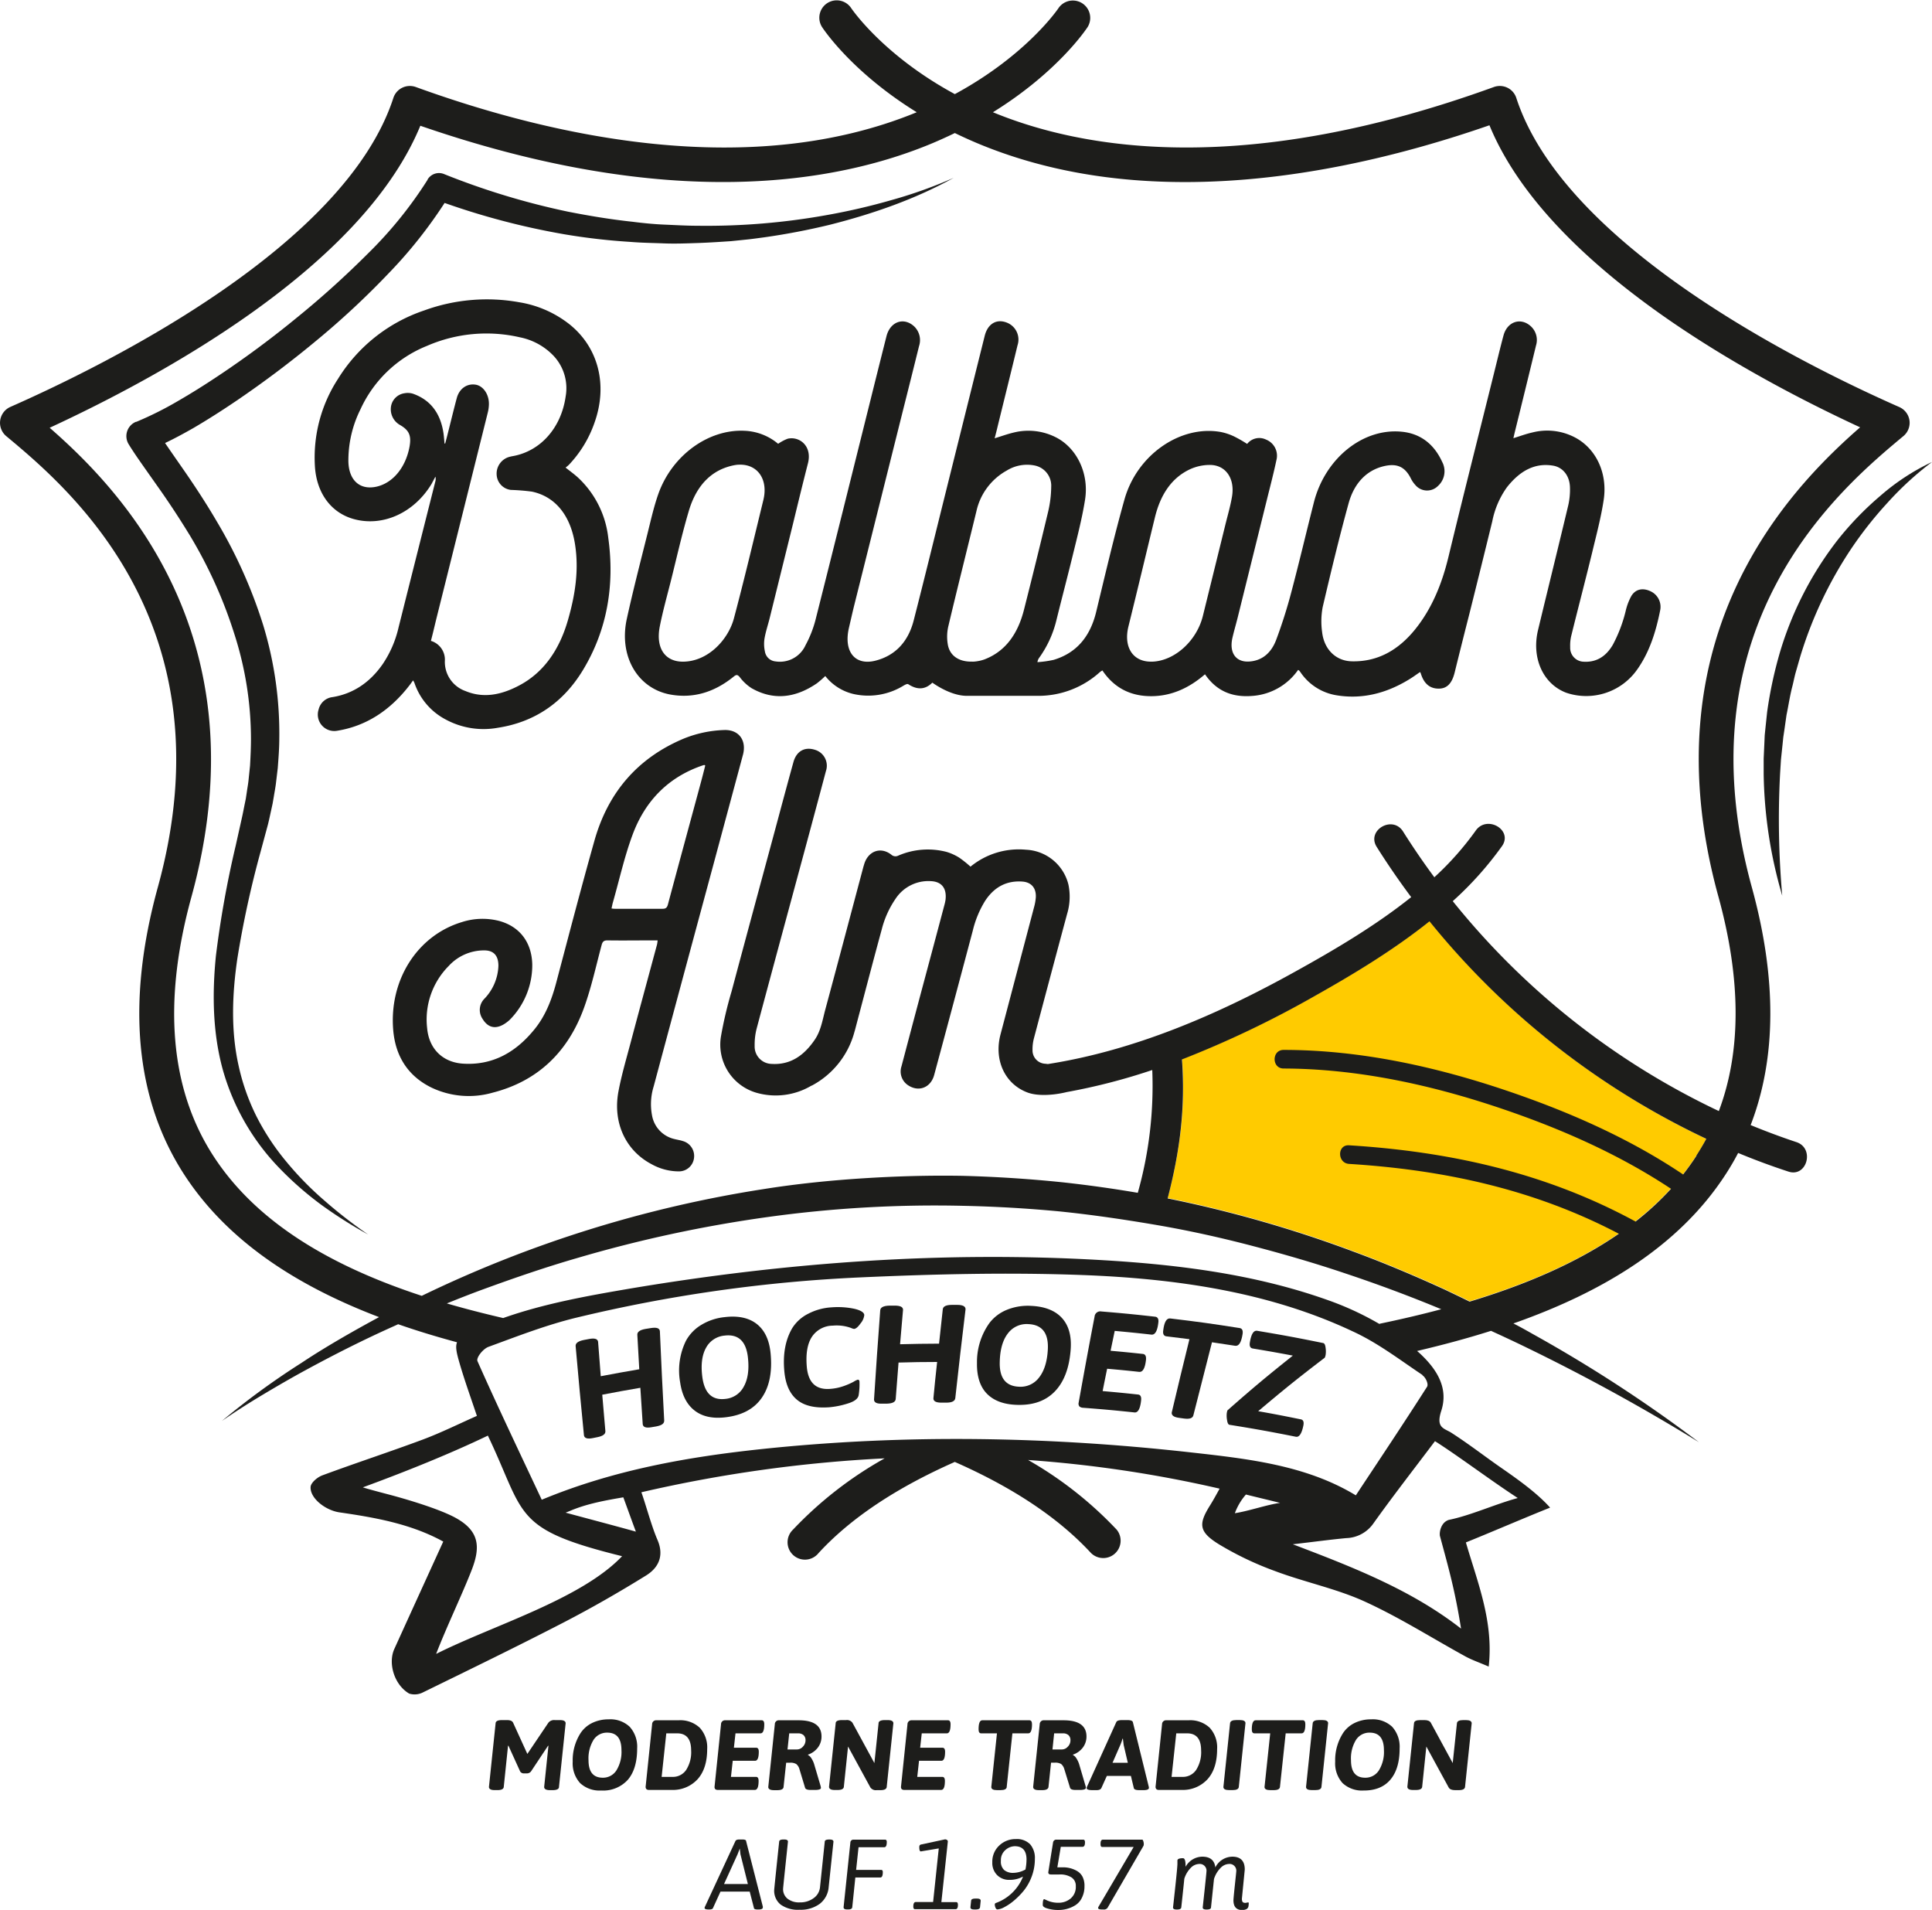 <svg xmlns="http://www.w3.org/2000/svg" viewBox="0 0 519.24 513.19"><defs><style>.cls-1{fill:#ffcb00;}.cls-2{fill:#1d1d1b;}</style></defs><title>logo</title><g id="Ebene_2" data-name="Ebene 2"><g id="Ebene_1-2" data-name="Ebene 1"><path class="cls-1" d="M384.22,247.46c-9.7,7.75-20.56,14.29-30.92,20.11a271.21,271.21,0,0,1-35.61,17c1,13.09-.58,24.81-3.85,37.35a328.49,328.49,0,0,1,49.8,14.24c8.37,3.08,16.58,6.56,24.67,10.26q3.36,1.59,6.69,3.23c25.61-7.73,48.21-19.53,60.92-39.13.95-1.46,1.84-3,2.66-4.51A211.87,211.87,0,0,1,384.22,247.46Z"/><path class="cls-2" d="M296.28,180.15a5.29,5.29,0,0,0-.65.42,24.64,24.64,0,0,1-17,6.4c-6.27,0-12.55,0-18.83,0-2.65,0-6-1.29-9.23-3.54-2,2-4.18,1.91-6.46.42-.3-.2-1,.21-1.41.46a18.1,18.1,0,0,1-13.23,2.19,13.61,13.61,0,0,1-7.67-4.85,25.48,25.48,0,0,1-2.31,2c-5.63,3.82-11.48,4.68-17.49,1.27a12.27,12.27,0,0,1-3.15-2.93c-.62-.75-.95-.77-1.65-.2-5.19,4.22-10.94,6-17.27,4.79-8.68-1.73-13.64-10.38-11.47-20.29,1.7-7.75,3.69-15.42,5.61-23.11.88-3.55,1.69-7.16,2.9-10.56,3.7-10.3,13.42-17.32,23.1-16.87a14.94,14.94,0,0,1,9.06,3.5,11.81,11.81,0,0,1,2.55-1.36c3.06-.74,6.69,1.85,5.45,6.65-1.38,5.38-2.69,10.78-4,16.18l-6.3,25.47c-.45,1.79-1.05,3.55-1.36,5.37a9.37,9.37,0,0,0,.1,3.46,3.17,3.17,0,0,0,2.87,2.7,7.56,7.56,0,0,0,8.05-4.35,30.31,30.31,0,0,0,2.63-6.6c5-19.78,9.92-39.6,14.86-59.4q2.12-8.53,4.26-17c1-4,4.7-5.25,7.49-2.63A5.11,5.11,0,0,1,247,93q-2.11,8.53-4.25,17l-13.11,52.4c-.53,2.12-1,4.25-1.5,6.38-1.43,6.31,1.65,10.16,7.18,8.73,5.14-1.32,8.73-4.91,10.24-10.8,2.87-11.18,5.61-22.4,8.4-33.6q5.34-21.45,10.69-42.88c.84-3.34,3.32-4.69,6.14-3.46a4.88,4.88,0,0,1,2.68,6c-1.69,7-3.43,14-5.15,21-.31,1.29-.62,2.57-1,4,1.79-.54,3.42-1.15,5.1-1.54a16.31,16.31,0,0,1,11.65,1.43c5.44,2.93,8.64,9.67,7.55,16.59-.77,4.85-2,9.62-3.17,14.39-1.46,6-3.05,12-4.53,18a28.91,28.91,0,0,1-4.61,10.08,2.53,2.53,0,0,0-.49,1.2,28.92,28.92,0,0,0,4.37-.62c5.92-1.78,9.76-6,11.42-12.91,2.44-10.09,4.8-20.22,7.6-30.19,3.37-12,15-20,25.79-18.14a15.08,15.08,0,0,1,3.69,1.22,36.75,36.75,0,0,1,3.49,2,4.14,4.14,0,0,1,5.06-1.17,4.66,4.66,0,0,1,2.81,5.51c-.76,3.59-1.69,7.13-2.57,10.68q-3.93,15.87-7.87,31.74c-.46,1.83-1,3.64-1.42,5.5-.84,4,1.06,6.45,4.58,6.21s5.91-2.37,7.22-5.84a132.88,132.88,0,0,0,4.07-12.83c2.12-8,4-16,6.05-24.06,3-11.87,13.25-20.13,23.77-19,4.72.5,8.44,3.13,10.71,8.08a5.34,5.34,0,0,1-1.17,6.52,4.1,4.1,0,0,1-6-.26,7.46,7.46,0,0,1-1.2-1.72c-1.62-3.28-3.82-4.19-7.28-3.38-4.78,1.13-8,4.68-9.46,9.87-2.55,9.24-4.79,18.59-7,28a20.65,20.65,0,0,0-.15,6.71c.52,4.64,3.68,7.71,7.84,7.85,6.94.22,12.64-2.92,17.28-8.73,4.41-5.53,7.09-12.09,8.83-19.31,3.93-16.29,8.06-32.53,12.1-48.79.89-3.55,1.73-7.12,2.68-10.65,1-3.86,4.74-5.05,7.46-2.45a5,5,0,0,1,1.3,5.06q-2.8,11.55-5.66,23.1c-.14.57-.27,1.15-.42,1.82,1.77-.54,3.4-1.16,5.08-1.53a16.05,16.05,0,0,1,11.74,1.48c5.49,3.05,8.52,9.55,7.44,16.65-.73,4.82-2,9.54-3.13,14.27-1.81,7.41-3.74,14.78-5.57,22.18a11,11,0,0,0-.3,3.08,3.73,3.73,0,0,0,3.3,3.91c3.47.31,6.2-1.18,8.15-4.51a38.51,38.51,0,0,0,3.54-9.42,15.64,15.64,0,0,1,1.42-3.66c1.18-2,3.26-2.32,5.42-1.2a4.61,4.61,0,0,1,2.33,5.12c-1.14,5.68-2.84,11.08-6.09,15.7a16.73,16.73,0,0,1-19.16,6.32c-6.25-2.39-9.34-9.38-7.55-16.84,2.69-11.19,5.46-22.35,8.13-33.55a18.94,18.94,0,0,0,.45-4.76c-.06-3.07-1.85-5.39-4.49-5.85-5.11-.88-9.12,1.57-12.46,5.81a23.48,23.48,0,0,0-3.93,9.15q-3.06,12.5-6.19,25-2,7.83-3.93,15.66c-.71,2.83-2,4.22-4.11,4.28-2.51.07-4.15-1.3-5-4.14a1.68,1.68,0,0,0-.18-.31c-1,.68-2,1.42-3.08,2.06-6.12,3.71-12.62,5.33-19.5,4.16a14.45,14.45,0,0,1-9.57-6.19q-.14-.19-.3-.39a3.4,3.4,0,0,0-.32-.22,16.39,16.39,0,0,1-12.41,7c-5,.38-9.36-1.06-12.62-5.82-4.26,3.69-8.95,5.81-14.22,5.88S299.68,185.21,296.28,180.15Zm-112.67-2.36c6.76-.06,12.13-6,13.63-11.61,2.81-10.55,5.33-21.21,7.92-31.83,1.35-5.54-1.55-9.68-6.54-9.49a6.77,6.77,0,0,0-1,.09c-6.37,1.12-10.46,5.51-12.48,12.29-1.88,6.32-3.32,12.82-4.94,19.25-1,3.92-2.08,7.82-2.87,11.79C176.17,174.13,178.71,177.83,183.61,177.79Zm126,0c6.05-.18,12-5.56,13.67-12.28q3-12.17,6-24.33c.63-2.59,1.4-5.15,1.84-7.79.81-4.88-1.75-8.52-6.07-8.46a12.82,12.82,0,0,0-5.38,1.23c-5,2.41-7.85,7-9.28,12.88-2.37,9.74-4.69,19.5-7.1,29.23C301.88,173.9,304.5,177.93,309.58,177.78Zm-48.24,0c.36,0,1-.06,1.57-.17a9.82,9.82,0,0,0,1.65-.44c5.7-2.18,9-6.95,10.62-13.37q3.3-13,6.43-26.09a30.43,30.43,0,0,0,.88-6.91,5.53,5.53,0,0,0-4.55-5.75,10.36,10.36,0,0,0-7.37,1.36,16.57,16.57,0,0,0-8.17,10.9c-2.51,10.33-5.11,20.62-7.57,31a12.37,12.37,0,0,0-.13,4.85C255.25,176.22,257.76,177.89,261.34,177.77Z"/><path class="cls-2" d="M152,125.64c1.27,1,2.36,1.79,3.36,2.7a26.07,26.07,0,0,1,8.11,16.12c1.79,12.81-.32,24.86-6.77,35.54-5.5,9.11-13.39,14.1-22.95,15.56a21.38,21.38,0,0,1-14-2.25,17.37,17.37,0,0,1-8.37-9.82,7.08,7.08,0,0,0-.36-.67c-.36.49-.63.89-.92,1.26-5.21,6.77-11.63,11-19.46,12.27a4.42,4.42,0,0,1-5-5.74,4.35,4.35,0,0,1,3.75-3.3c5.5-.9,10-3.9,13.44-8.83a29.18,29.18,0,0,0,4.28-9.86q4.94-19.67,9.91-39.33a2.46,2.46,0,0,0,0-1.22L116,130c-4.67,7.75-13,11.57-20.75,9.52-6.15-1.63-10.12-6.86-10.61-14.13a38.71,38.71,0,0,1,6.21-23.6A43.51,43.51,0,0,1,114,83.42a49.11,49.11,0,0,1,25.57-2.2,29.34,29.34,0,0,1,13.45,5.89c7.81,6.24,10.38,16.32,6.76,26.46a31.32,31.32,0,0,1-6.9,11.34A9.41,9.41,0,0,1,152,125.64Zm-32.55-6.47.2,0c.2-.77.41-1.54.6-2.31.84-3.3,1.63-6.61,2.51-9.89.7-2.61,2.81-4,5.13-3.6,2,.37,3.54,2.59,3.51,5.21a9.88,9.88,0,0,1-.31,2.3q-6.84,27.47-13.7,54.91c-.53,2.12-1,4.24-1.58,6.41a5.26,5.26,0,0,1,3.75,5.36,8.3,8.3,0,0,0,5.56,8.13c4.8,2,9.52,1,14-1.29,6.9-3.48,11.2-9.71,13.53-17.82,1.91-6.63,3-13.39,1.88-20.4-1.22-7.7-5.3-12.76-11.57-14.08a55.88,55.88,0,0,0-5.65-.46,4.33,4.33,0,0,1-3.83-4.07,4.67,4.67,0,0,1,3.22-4.75,10.52,10.52,0,0,1,1.11-.26c7.4-1.31,13-7.54,14.21-16a12.72,12.72,0,0,0-3.11-10.81,17.11,17.11,0,0,0-9.16-5.11,40,40,0,0,0-25,2.3,33.26,33.26,0,0,0-17.85,17A30.83,30.83,0,0,0,93.63,124c.12,5,3,7.62,7.25,6.83,4.47-.84,8-4.93,9.13-10.52.63-3.2,0-4.65-2.46-6.09a4.85,4.85,0,0,1-2.49-4.82,4.28,4.28,0,0,1,3.62-3.73,4.83,4.83,0,0,1,2.24.1c4.62,1.6,7.45,5.1,8.27,10.63C119.32,117.31,119.38,118.24,119.47,119.17Z"/><path class="cls-2" d="M239.63,53.75a170.08,170.08,0,0,1-17.2,4,182.28,182.28,0,0,1-35,2.91c-2.92,0-5.84-.18-8.76-.3s-5.83-.41-8.72-.78c-5.81-.62-11.57-1.58-17.28-2.7a199.19,199.19,0,0,1-33.38-10.13,3.58,3.58,0,0,0-4.37,1.47l0,.08a110.35,110.35,0,0,1-16,19.79A247.89,247.89,0,0,1,79.67,85.44C73,90.91,66,96.1,58.8,100.9c-3.59,2.4-7.24,4.7-10.95,6.84a92.72,92.72,0,0,1-11.19,5.6l-.12,0a3.64,3.64,0,0,0-.59.3,4.16,4.16,0,0,0-1.38,5.71c1.43,2.33,2.89,4.38,4.33,6.44l4.28,6.07c2.8,4,5.47,8.1,8,12.26A122.88,122.88,0,0,1,63,170.41a92.11,92.11,0,0,1,4.45,28.17c0,2.39-.12,4.77-.25,7.16l-.37,3.56c-.1,1.2-.34,2.37-.5,3.56l-.27,1.77-.36,1.76c-.24,1.19-.45,2.33-.73,3.55l-1.62,7.27a273.33,273.33,0,0,0-5.33,29.69c-1,10.08-.89,20.56,1.86,30.53A62.22,62.22,0,0,0,75,313.78a89.61,89.61,0,0,0,11.33,9.94,121.25,121.25,0,0,0,12.62,8,124.13,124.13,0,0,1-11.75-9.12,86.21,86.21,0,0,1-10.31-10.54,65.06,65.06,0,0,1-8-12.17,58.24,58.24,0,0,1-4.77-13.57c-2.1-9.38-1.73-19.15-.33-28.75a268,268,0,0,1,6.27-28.8L72,221.59c.31-1.21.57-2.5.85-3.75l.41-1.88.33-1.91c.2-1.27.46-2.54.6-3.82l.46-3.85c.19-2.57.4-5.15.41-7.74a99.9,99.9,0,0,0-4.3-30.59A131,131,0,0,0,58.2,140c-2.58-4.4-5.35-8.66-8.2-12.81l-4.27-6.15-1.37-2C47,117.79,49.54,116.4,52,115c3.89-2.28,7.67-4.7,11.37-7.2q11.1-7.53,21.4-16.07a221.13,221.13,0,0,0,19.64-18.25,124,124,0,0,0,15.08-18.95,197.85,197.85,0,0,0,32,8.39A168.69,168.69,0,0,0,169.46,65c3,.25,6,.28,9,.4s6,0,9-.1,6-.3,9-.5l4.48-.46c1.48-.16,3-.38,4.45-.57q8.9-1.26,17.61-3.37c11.57-2.93,22.93-6.86,33.32-12.62A122.77,122.77,0,0,1,239.63,53.75Z"/><path class="cls-2" d="M519.24,124.14a84.71,84.71,0,0,0-12,11,103.66,103.66,0,0,0-9.93,12.63,109.33,109.33,0,0,0-13.52,28.79l-1.1,3.83c-.38,1.28-.62,2.59-.94,3.88-.69,2.58-1.06,5.23-1.61,7.84l-.57,4-.3,2-.2,2-.42,4-.25,4a233.44,233.44,0,0,0,.59,32.56A122.09,122.09,0,0,1,474,208l0-4.17.19-4.17.09-2.09.21-2.08.44-4.16a112.36,112.36,0,0,1,3.54-16.39,91.94,91.94,0,0,1,15.33-29.74,84,84,0,0,1,11.59-12A59.91,59.91,0,0,1,519.24,124.14Z"/><path class="cls-2" d="M176.36,383.28l-1.3.22c-1.42.24-2.19,0-2.32-.78-.26-3.92-.39-5.89-.64-9.82-4.1.7-6.15,1.07-10.24,1.86.33,3.91.49,5.86.84,9.77.07.79-.63,1.33-2.11,1.63l-1.29.26c-1.41.28-2.19.05-2.35-.7-.94-9.59-1.39-14.38-2.24-24-.08-.8.66-1.36,2.22-1.67l1.37-.26c1.48-.29,2.3-.05,2.44.71.28,3.72.43,5.57.72,9.29,4.14-.79,6.21-1.16,10.35-1.87-.21-3.7-.32-5.55-.52-9.26q-.07-1.2,2.28-1.59l1.37-.22c1.49-.23,2.3,0,2.41.8.42,9.62.65,14.43,1.16,24C178.56,382.52,177.84,383,176.36,383.28Z"/><path class="cls-2" d="M182.8,371.47a18.08,18.08,0,0,1,1.56-11.21,11.24,11.24,0,0,1,4-4.19,15,15,0,0,1,6.41-2.16c3.65-.44,6.55.2,8.66,1.88s3.33,4.29,3.67,7.83c.49,5.06-.33,9.05-2.39,12s-5.24,4.65-9.59,5.19c-3.46.43-6.23-.13-8.34-1.72S183.31,375,182.8,371.47ZM195,375.88a6.19,6.19,0,0,0,4.9-3.31c1.09-1.94,1.47-4.54,1.11-7.8-.47-4.36-2.56-6.34-6.25-5.9a6.28,6.28,0,0,0-5.05,3.36q-1.6,2.94-.94,7.87C189.37,374.41,191.44,376.32,195,375.88Z"/><path class="cls-2" d="M217.22,353a15.51,15.51,0,0,1,6.32-1.72,21.53,21.53,0,0,1,6.07.39c1.75.41,2.64,1,2.67,1.69a4.17,4.17,0,0,1-1,2.24c-.71,1-1.29,1.46-1.76,1.48a3.22,3.22,0,0,1-.8-.26,11.25,11.25,0,0,0-4.9-.62,6.77,6.77,0,0,0-5.61,3c-1.2,1.83-1.66,4.47-1.39,7.89.33,4.34,2.39,6.36,6.17,6.11a13.68,13.68,0,0,0,3.63-.72,18.25,18.25,0,0,0,2.75-1.18,6,6,0,0,1,1.14-.58c.3,0,.46.16.48.53a18.26,18.26,0,0,1-.21,3.57c-.14,1-1.14,1.77-3,2.32a22.81,22.81,0,0,1-5,1c-3.75.25-6.59-.39-8.55-2s-3.12-4.15-3.44-7.74c-.41-4.52.28-8.36,2.12-11.51A10.71,10.71,0,0,1,217.22,353Z"/><path class="cls-2" d="M254.32,376.89H253c-1.42,0-2.14-.37-2.14-1.14.37-3.92.57-5.88,1-9.79-4.15,0-6.22.05-10.37.16-.31,3.91-.46,5.86-.76,9.77-.05.8-.83,1.22-2.33,1.27l-1.31,0c-1.43.06-2.16-.3-2.19-1.07.62-9.61.95-14.41,1.67-24,.05-.8.87-1.22,2.46-1.27l1.38,0c1.51,0,2.27.33,2.29,1.1-.33,3.71-.49,5.57-.8,9.28,4.19-.11,6.29-.14,10.48-.16.39-3.69.58-5.53,1-9.22.07-.8.91-1.2,2.49-1.2h1.39c1.5,0,2.25.4,2.24,1.18-1.15,9.56-1.71,14.34-2.76,23.91C256.61,376.5,255.82,376.89,254.32,376.89Z"/><path class="cls-2" d="M262.57,366.28a18,18,0,0,1,3.36-10.8,11.18,11.18,0,0,1,4.59-3.5,15,15,0,0,1,6.66-1.09c3.66.17,6.42,1.27,8.23,3.26s2.59,4.78,2.35,8.33c-.35,5.07-1.8,8.87-4.31,11.44s-5.92,3.73-10.29,3.56c-3.48-.13-6.11-1.14-7.93-3S262.51,369.81,262.57,366.28Zm11.31,6.33a6.19,6.19,0,0,0,5.37-2.46c1.38-1.74,2.18-4.24,2.36-7.52.24-4.38-1.49-6.68-5.21-6.84a6.28,6.28,0,0,0-5.52,2.5q-2.06,2.64-2.19,7.61C268.56,370.25,270.29,372.47,273.88,372.61Z"/><path class="cls-2" d="M296,352.39c5.79.48,8.68.76,14.45,1.41.68.07,1,.61.86,1.6-.26,2.25-.88,3.32-1.87,3.21-3.94-.44-5.91-.64-9.85-1-.44,2.14-.67,3.21-1.11,5.34,3.47.31,5.2.48,8.66.85.67.07.95.61.85,1.6-.25,2.25-.86,3.32-1.83,3.22-3.44-.37-5.16-.54-8.61-.84-.49,2.38-.73,3.58-1.21,6,3.81.34,5.72.52,9.52.93.66.07.93.6.82,1.59-.24,2.25-.84,3.32-1.78,3.22-5.51-.58-8.27-.83-13.78-1.25a1.67,1.67,0,0,1-1-.34,1.17,1.17,0,0,1-.23-1c1.67-9.28,2.52-13.92,4.29-23.19A1.53,1.53,0,0,1,296,352.39Z"/><path class="cls-2" d="M314.53,354.27c7.47.89,11.2,1.41,18.64,2.58.68.11.94.66.78,1.64-.35,2.24-1,3.27-2,3.12-2.49-.39-3.73-.58-6.22-.94-2,7.85-3,11.77-5,19.62-.19.78-1,1.07-2.52.87l-1.3-.18c-1.42-.18-2.08-.66-2-1.42,1.87-7.89,2.82-11.84,4.76-19.72-2.48-.32-3.72-.48-6.2-.77-.68-.08-1-.62-.84-1.61C312.9,355.21,313.53,354.15,314.53,354.27Z"/><path class="cls-2" d="M349.62,381.38c.64.13.87.68.67,1.66-.45,2.22-1.14,3.23-2.08,3-7.09-1.41-10.65-2.05-17.78-3.2-.32-.05-.54-.47-.65-1.27a6.57,6.57,0,0,1-.07-1.88c.08-.46.15-.72.24-.78,6.81-6,10.31-8.92,17.51-14.66-4.31-.81-6.46-1.19-10.78-1.91-.67-.12-.93-.66-.77-1.64.37-2.24,1-3.28,2-3.11,7.11,1.19,10.65,1.85,17.72,3.29.34.07.55.51.64,1.32a6.45,6.45,0,0,1,0,1.88c-.1.46-.19.71-.28.77-7.33,5.6-10.9,8.48-17.84,14.34C342.77,380,345.06,380.46,349.62,381.38Z"/><path class="cls-2" d="M134.86,462.19h1.42c.87,0,1.42.24,1.63.72l3.82,8.37,5.64-8.37a1.94,1.94,0,0,1,1.74-.72h1.39c1,0,1.52.29,1.52.86l-1.79,17.1c0,.57-.61.86-1.68.86h-.78c-1,0-1.52-.29-1.52-.86l1.15-11.06-.11,0L142.7,476a1.41,1.41,0,0,1-1.13.51h-.77a1.15,1.15,0,0,1-1-.51l-3.15-6.92-.11,0-1.15,11.06c-.05.57-.61.86-1.68.86h-.78c-1,0-1.52-.29-1.52-.86l1.79-17.1C133.23,462.48,133.8,462.19,134.86,462.19Z"/><path class="cls-2" d="M153.92,473.36a13.5,13.5,0,0,1,2.17-7.77,7.91,7.91,0,0,1,3-2.6,9.9,9.9,0,0,1,4.47-1,7.56,7.56,0,0,1,5.68,2,8,8,0,0,1,2,5.84q0,5.44-2.48,8.37a8.92,8.92,0,0,1-7.17,2.91,7.64,7.64,0,0,1-5.69-2A7.9,7.9,0,0,1,153.92,473.36Zm8.05,4.31a4.26,4.26,0,0,0,3.68-1.94,9.39,9.39,0,0,0,1.37-5.47q0-4.69-3.8-4.7a4.27,4.27,0,0,0-3.7,1.94,9.52,9.52,0,0,0-1.35,5.49Q158.17,477.67,162,477.67Z"/><path class="cls-2" d="M176.35,462.24h6a7.66,7.66,0,0,1,5.71,2,7.81,7.81,0,0,1,2,5.73c0,3.49-.86,6.2-2.58,8.11a9,9,0,0,1-7,2.87h-6a1,1,0,0,1-.74-.2.87.87,0,0,1-.22-.68l1.74-16.76A1.06,1.06,0,0,1,176.35,462.24Zm4.38,15.21a4.31,4.31,0,0,0,3.67-1.85,8.83,8.83,0,0,0,1.35-5.26q0-4.59-3.76-4.59h-2.92l-1.25,11.7Z"/><path class="cls-2" d="M194.92,462.24h9.78c.47,0,.7.36.7,1.07,0,1.63-.34,2.44-1,2.44h-6.73l-.43,3.87h6c.46,0,.69.36.69,1.07,0,1.62-.34,2.43-1,2.43h-6l-.48,4.33h6.74c.46,0,.69.36.69,1.07,0,1.62-.34,2.43-1,2.43H193a1.18,1.18,0,0,1-.75-.18.88.88,0,0,1-.21-.67l1.74-16.79A1.06,1.06,0,0,1,194.92,462.24Z"/><path class="cls-2" d="M209.41,462.24h5.21c4.12,0,6.17,1.46,6.17,4.36a4.9,4.9,0,0,1-1,3,5.58,5.58,0,0,1-2.63,1.87v.11a2.23,2.23,0,0,1,.92.89,6.27,6.27,0,0,1,.73,1.57l1.74,5.88a2.39,2.39,0,0,1,.08.5c0,.36-.61.54-1.66.54h-1.09c-.88,0-1.38-.19-1.5-.56l-1.58-5.22A2.64,2.64,0,0,0,214,474a3,3,0,0,0-1.71-.36h-1l-.7,6.52c-.05.57-.61.86-1.68.86H208c-1,0-1.52-.29-1.52-.86l1.76-16.84A1.06,1.06,0,0,1,209.41,462.24Zm4.78,7.84a2.14,2.14,0,0,0,1.59-.75,2.41,2.41,0,0,0,.71-1.69,1.82,1.82,0,0,0-.53-1.41,2.18,2.18,0,0,0-1.5-.48h-2.35l-.46,4.33Z"/><path class="cls-2" d="M226.25,462.19h1.15a1.79,1.79,0,0,1,1.71.72L235,473.74l1.12-10.69c0-.57.61-.86,1.68-.86h.78c1,0,1.52.29,1.52.86l-1.79,17.1c-.05.57-.61.86-1.68.86h-1a1.79,1.79,0,0,1-1.71-.72l-6-11-1.13,10.82c-.05.57-.61.86-1.68.86h-.78c-1,0-1.52-.29-1.52-.86l1.79-17.1C224.62,462.48,225.18,462.19,226.25,462.19Z"/><path class="cls-2" d="M245,462.24h9.78c.46,0,.69.36.69,1.07,0,1.63-.34,2.44-1,2.44h-6.74l-.43,3.87h6c.46,0,.7.36.7,1.07q0,2.43-1,2.43h-6l-.48,4.33h6.73c.46,0,.7.36.7,1.07q0,2.43-1,2.43h-9.84a1.16,1.16,0,0,1-.74-.18.84.84,0,0,1-.22-.67l1.74-16.79A1.06,1.06,0,0,1,245,462.24Z"/><path class="cls-2" d="M264,462.24h12.66c.47,0,.7.36.7,1.07,0,1.63-.34,2.44-1,2.44h-4.27l-1.53,14.4c0,.57-.61.86-1.68.86h-.94c-1,0-1.52-.28-1.52-.83l1.52-14.43h-4.25c-.46,0-.69-.36-.69-1.07C263,463.06,263.31,462.24,264,462.24Z"/><path class="cls-2" d="M280.61,462.24h5.21c4.12,0,6.18,1.46,6.18,4.36a4.9,4.9,0,0,1-1,3,5.58,5.58,0,0,1-2.63,1.87v.11a2.23,2.23,0,0,1,.92.89,6.3,6.3,0,0,1,.74,1.57l1.73,5.88a1.87,1.87,0,0,1,.08.5q-.08.54-1.65.54h-1.1c-.87,0-1.37-.19-1.5-.56L286,475.23a2.73,2.73,0,0,0-.81-1.24,3,3,0,0,0-1.71-.36h-1l-.69,6.52c-.06.57-.62.86-1.69.86h-.91c-1,0-1.52-.29-1.52-.86l1.76-16.84A1.07,1.07,0,0,1,280.61,462.24Zm4.78,7.84a2.14,2.14,0,0,0,1.59-.75,2.36,2.36,0,0,0,.71-1.69,1.82,1.82,0,0,0-.53-1.41,2.18,2.18,0,0,0-1.5-.48h-2.35l-.45,4.33Z"/><path class="cls-2" d="M301.56,462.19H303c.89,0,1.39.19,1.47.56l4.23,17.19a1.53,1.53,0,0,1,.08.45c0,.41-.48.62-1.45.62h-1.17c-.88,0-1.36-.19-1.44-.56l-.78-3.26h-6.47L296,480.45c-.18.37-.6.56-1.28.56H293.6c-1,0-1.55-.18-1.55-.54a1.2,1.2,0,0,1,.16-.53L300,462.75C300.15,462.38,300.67,462.19,301.56,462.19Zm-.48,6.71L299,473.66h4.11L302,468.9l-.21-1.71h-.11A12.71,12.71,0,0,1,301.08,468.9Z"/><path class="cls-2" d="M313.4,462.24h6a7.66,7.66,0,0,1,5.71,2,7.81,7.81,0,0,1,2,5.73c0,3.49-.86,6.2-2.58,8.11a9,9,0,0,1-7,2.87h-6a1,1,0,0,1-.74-.2.87.87,0,0,1-.22-.68l1.74-16.76A1.06,1.06,0,0,1,313.4,462.24Zm4.39,15.21a4.31,4.31,0,0,0,3.67-1.85,8.83,8.83,0,0,0,1.35-5.26c0-3.06-1.25-4.59-3.77-4.59h-2.91l-1.26,11.7Z"/><path class="cls-2" d="M331.26,481h-.94c-1,0-1.52-.28-1.52-.83l1.79-17.13c.05-.57.61-.86,1.68-.86h.94c1,0,1.52.28,1.52.83l-1.79,17.13C332.89,480.72,332.33,481,331.26,481Z"/><path class="cls-2" d="M337.46,462.24h12.67c.46,0,.69.36.69,1.07,0,1.63-.34,2.44-1,2.44h-4.28L344,480.15c-.06.57-.62.86-1.69.86h-.93c-1,0-1.53-.28-1.53-.83l1.53-14.43h-4.25c-.47,0-.7-.36-.7-1.07C336.44,463.06,336.78,462.24,337.46,462.24Z"/><path class="cls-2" d="M353.47,481h-.94c-1,0-1.52-.28-1.52-.83l1.79-17.13c.05-.57.62-.86,1.68-.86h.94c1,0,1.52.28,1.52.83l-1.79,17.13C355.1,480.72,354.54,481,353.47,481Z"/><path class="cls-2" d="M358.84,473.36a13.5,13.5,0,0,1,2.17-7.77,7.91,7.91,0,0,1,3-2.6,9.9,9.9,0,0,1,4.47-1,7.56,7.56,0,0,1,5.68,2,8,8,0,0,1,2,5.84q0,5.44-2.49,8.37t-7.16,2.91a7.64,7.64,0,0,1-5.69-2A7.9,7.9,0,0,1,358.84,473.36Zm8.05,4.31a4.26,4.26,0,0,0,3.68-1.94,9.39,9.39,0,0,0,1.37-5.47q0-4.69-3.8-4.7a4.27,4.27,0,0,0-3.7,1.94,9.52,9.52,0,0,0-1.35,5.49Q363.09,477.67,366.89,477.67Z"/><path class="cls-2" d="M381.69,462.19h1.15q1.32,0,1.71.72l5.88,10.83,1.13-10.69c.05-.57.61-.86,1.68-.86H394c1,0,1.53.29,1.53.86l-1.79,17.1c-.06.57-.62.86-1.69.86h-1q-1.32,0-1.71-.72l-6-11-1.12,10.82c-.05.57-.61.86-1.68.86h-.78c-1,0-1.52-.29-1.52-.86l1.79-17.1C380.06,462.48,380.62,462.19,381.69,462.19Z"/><path class="cls-2" d="M190.59,513.08h-.13c-.73,0-1.1-.14-1.1-.43a1.11,1.11,0,0,1,.14-.4l8.15-17.56c.12-.28.49-.42,1.09-.42h.78c.62,0,1,.14,1,.42l4.49,17.59a1,1,0,0,1,0,.27c0,.35-.39.53-1.18.53h-.21c-.63,0-1-.14-1-.43l-1.13-4.38h-7.85l-2,4.38C191.56,512.94,191.2,513.08,190.59,513.08Zm4-6.84H201l-2-8-.18-1.54-.59,1.54Z"/><path class="cls-2" d="M210.56,494.27h.21c.66,0,1,.19,1,.58q-1.31,12.4-1.31,12.67a3.27,3.27,0,0,0,1.18,2.65,5,5,0,0,0,3.34,1,6,6,0,0,0,3.69-1.14,4.05,4.05,0,0,0,1.71-2.9l1.28-12.27c0-.39.42-.58,1.15-.58H223c.66,0,1,.19,1,.58L222.72,507a6.3,6.3,0,0,1-2.37,4.53,8.6,8.6,0,0,1-5.45,1.62,8,8,0,0,1-5.1-1.39,4.77,4.77,0,0,1-1.73-3.93q0-.27,1.34-13C209.44,494.46,209.83,494.27,210.56,494.27Z"/><path class="cls-2" d="M229.4,494.32h8.47c.3,0,.46.2.46.59,0,1-.23,1.44-.67,1.44h-6.92l-.65,6.09h6.71c.31,0,.46.2.46.59,0,1-.23,1.45-.67,1.45h-6.71l-.83,8c-.05.4-.43.59-1.12.59h-.21c-.68,0-1-.19-1-.59l1.82-17.37A.79.79,0,0,1,229.4,494.32Z"/><path class="cls-2" d="M256.8,513H245.92c-.31,0-.46-.24-.46-.72,0-.8.23-1.21.67-1.21h4.65l1.52-14.4-4.81.8c-.28,0-.42-.36-.42-1.07a1.09,1.09,0,0,1,.1-.56.71.71,0,0,1,.46-.24l6.33-1.36a.9.9,0,0,1,.55.16.47.47,0,0,1,.23.4L253,511.1h4c.3,0,.45.25.45.73Q257.46,513,256.8,513Z"/><path class="cls-2" d="M262.11,510.14h.46c.68,0,1,.2,1,.59l-.18,1.76c-.06.4-.43.59-1.13.59h-.45c-.68,0-1-.19-1-.59l.19-1.76C261,510.34,261.4,510.14,262.11,510.14Z"/><path class="cls-2" d="M273,494.16a5,5,0,0,1,3.86,1.4,5.62,5.62,0,0,1,1.27,3.92,13.4,13.4,0,0,1-.86,4.77,13.71,13.71,0,0,1-2.14,3.79,20.43,20.43,0,0,1-2.7,2.72,14,14,0,0,1-2.58,1.73,4.48,4.48,0,0,1-1.77.57c-.23,0-.41-.16-.53-.47a2.13,2.13,0,0,1-.19-.8.42.42,0,0,1,.24-.44,12.35,12.35,0,0,0,7.35-7.12,7.41,7.41,0,0,1-3.64.89,4.48,4.48,0,0,1-3.33-1.29,4.59,4.59,0,0,1-1.29-3.42,5.89,5.89,0,0,1,1.86-4.51A6.28,6.28,0,0,1,273,494.16Zm2.89,5.53c0-2.4-1.05-3.61-3.16-3.61a3.86,3.86,0,0,0-2.56,1.06A3.55,3.55,0,0,0,269,500a3.06,3.06,0,0,0,.89,2.49,3.7,3.7,0,0,0,2.45.75,6.92,6.92,0,0,0,3.26-.91A13.41,13.41,0,0,0,275.88,499.69Z"/><path class="cls-2" d="M284.51,511.27a5,5,0,0,0,3.24-1.15,4.05,4.05,0,0,0,1.38-3.29,2.67,2.67,0,0,0-1.13-2.35,5.66,5.66,0,0,0-3.3-.81h-2.27c-.47,0-.7-.19-.7-.58,0,0,.1-.6.28-1.74s.52-3.22,1-6.23a.87.87,0,0,1,1-.8h7.13c.31,0,.46.24.46.72,0,.8-.23,1.2-.67,1.2h-5.83l-.93,5.51h1.39a7.47,7.47,0,0,1,3.93,1,3.88,3.88,0,0,1,1.44,1.51,5.32,5.32,0,0,1,.53,2.58,6.71,6.71,0,0,1-.65,3,4.84,4.84,0,0,1-1.75,2.06,8.49,8.49,0,0,1-4.65,1.31,9.84,9.84,0,0,1-3.16-.48c-.64-.22-1-.5-1-.86,0-1.05.13-1.57.4-1.57l.54.24A7.17,7.17,0,0,0,284.51,511.27Z"/><path class="cls-2" d="M296.4,494.32H307c.09,0,.18.13.27.4a2.29,2.29,0,0,1,.13.72,1.43,1.43,0,0,1-.08.54l-9.67,16.67a1.2,1.2,0,0,1-1.1.43h-.32c-.73,0-1.1-.13-1.1-.4a.87.87,0,0,1,.14-.4l9.41-16h-8.45q-.45,0-.45-.72Q295.74,494.32,296.4,494.32Z"/><path class="cls-2" d="M334.54,502.36l-.77,7.81c0,.53.11.85.32,1a1.53,1.53,0,0,0,.64.14l.72-.14c.11,0,.16.1.16.3a5.16,5.16,0,0,1-.09.81,1,1,0,0,1-.62.74,2.64,2.64,0,0,1-1,.21c-1.6,0-2.4-.87-2.4-2.62,0-.32.12-1.64.37-4s.38-3.56.38-3.7a1.81,1.81,0,0,0-2-2.06,3.23,3.23,0,0,0-2.09.94,7.39,7.39,0,0,0-1.89,3.1l-.8,7.61c0,.4-.41.59-1.12.59h-.11c-.68,0-1-.18-1-.56q1-9.19,1-9.62a1.81,1.81,0,0,0-2-2.06,3.24,3.24,0,0,0-2.08.91,7.25,7.25,0,0,0-1.87,3.07q-.1,1.13-.81,7.67c-.05.4-.42.59-1.12.59h-.1c-.68,0-1-.18-1-.56q1.17-10.45,1.18-11.71l0-.9c0-.41.5-.62,1.5-.62q.69,0,.69,2a1.51,1.51,0,0,1,0,.32,5.18,5.18,0,0,1,4.49-2.73q3.18,0,3.51,2.89a5.18,5.18,0,0,1,4.57-2.89Q334.55,498.89,334.54,502.36Z"/><path class="cls-2" d="M513.19,113a4.66,4.66,0,0,0-2.73-3.62c-26.65-11.76-90-43.38-102.94-83.06a4.64,4.64,0,0,0-2.39-2.75,4.69,4.69,0,0,0-3.64-.19c-66.4,24.08-109.86,17-134.63,6.78,17.43-10.8,25.06-22.3,25.46-22.91a4.67,4.67,0,0,0-7.82-5.1c-.09.15-8.52,12.66-27.88,23.14-19.36-10.48-27.78-23-27.87-23.13a4.67,4.67,0,0,0-7.83,5.09c.4.61,8,12.11,25.46,22.91-44.87,18.47-98,6.51-134.63-6.78a4.7,4.7,0,0,0-3.64.19,4.64,4.64,0,0,0-2.39,2.75C92.8,66,29.43,97.58,2.78,109.34a4.67,4.67,0,0,0-1.1,7.85C18.16,130.93,62,167.42,42.42,238.39c-8.5,30.88-6.12,56.85,7.07,77.19,11.75,18.11,30.62,30.05,52.39,38.33q-4.74,2.55-9.41,5.24c-3.84,2.23-7.64,4.52-11.36,7a205.32,205.32,0,0,0-21.47,15.66c3.64-2.52,7.36-4.89,11.15-7.15s7.6-4.47,11.47-6.57c7.74-4.21,15.6-8.17,23.63-11.76l1.12-.51c5.15,1.8,10.45,3.4,15.82,4.85-.49,1.24-.12,2.87.69,5.65,1.34,4.63,3,9.2,4.65,14.13-4.93,2.18-9.6,4.51-14.54,6.36-8.94,3.33-18.08,6.31-27,9.62-1.4.52-3.08,2-3.15,3.1-.21,3,3.94,6.3,7.79,6.85,9.71,1.4,19.28,3.12,27.86,7.84-4.42,9.69-8.8,19.27-13.15,28.85-1.76,3.89,0,9.68,4,12a4.91,4.91,0,0,0,3.54-.25c12.7-6.21,25.43-12.39,37.93-18.85,7.61-3.94,15-8.18,22.18-12.63,3.75-2.33,4.75-5.71,3.07-9.58-1.58-3.64-2.95-8.89-4.32-12.79a370.48,370.48,0,0,1,65.38-9.11A102.84,102.84,0,0,0,213.14,411,4.67,4.67,0,1,0,220,417.3c8.58-9.32,20.73-17.45,36.61-24.48,15.88,7,28,15.16,36.61,24.48A4.67,4.67,0,0,0,300.1,411a102.3,102.3,0,0,0-23.79-18.7A332.7,332.7,0,0,1,327.78,400c-1,1.83-1.77,3.22-2.61,4.56-3.12,5-3,7.07,2.54,10.46a85.85,85.85,0,0,0,14.87,7.09c7.94,3,16.62,4.76,24.17,8.21,9.48,4.33,18.13,9.85,27.18,14.81,1.68.91,3.58,1.56,6.17,2.68,1.36-12.12-3-22.59-6.13-33.36,7-2.82,15.33-6.43,22.63-9.35-4-4.5-10.37-8.75-14.12-11.38s-8.13-6-12.63-8.87c-2-1.13-3.92-1.37-2.5-5.75,1.92-5.91-.87-10.95-5.91-15.58l-.59-.51c6.74-1.58,13.4-3.36,19.87-5.41,3.18,1.45,6.36,2.93,9.5,4.46a526.59,526.59,0,0,1,46.38,25.46,380.79,380.79,0,0,0-44.53-29c-1.76-1-3.54-2-5.33-2.91,23.71-8.33,44.44-20.64,57-40q1.85-2.83,3.4-5.81,6.64,2.76,13.49,5c5,1.67,7.17-6.25,2.18-7.91-4.16-1.38-8.26-2.92-12.31-4.58,6.94-18,7.06-39.4.31-63.93-19.53-71,24.26-107.46,40.74-121.2A4.64,4.64,0,0,0,513.19,113Zm-396,331.48c2.67-7,7.14-16.31,9.59-22.65,2.29-5.92,2.21-10.28-4.09-13.85-5.46-3.09-17.92-6.33-17.92-6.33s-6-1.56-7.25-2c11.83-4.34,23.69-9.14,33.6-13.9,10.23,21.4,6.4,25.06,36.07,32.4C156.15,429.77,132.35,436.77,117.15,444.44Zm34.75-38,1.25-.5c4.38-1.87,9.11-2.76,14.33-3.65,1,2.7,2.32,6.41,3.38,9.22C164.64,409.81,157.52,407.94,151.9,406.42Zm179.91.19a16,16,0,0,1,3-5.09c4.87,1.2,5.13,1.24,9.19,2.25C340.49,404.3,335.75,406,331.81,406.61Zm76-4.13c-6,1.62-12.5,4.63-18.45,5.85-2,.61-2.59,3-2.42,4.28,2.5,9.25,4.07,14.76,5.69,24.94-13.19-10.27-28.45-16.3-45.22-22.66,5.7-.66,10-1.25,14.38-1.66a9.22,9.22,0,0,0,7.32-4c5.28-7.39,10.91-14.62,16.51-22.05C391.85,391.16,400.84,397.93,407.85,402.48Zm-25.56-33c.91.6,1.69,2.39,1.24,3.09-6.22,9.75-12.68,19.4-19.14,29.17-13.33-8.09-28.92-9.82-44.35-11.54-38.37-4.29-76.83-4.95-115.19-.91-19.94,2.11-39.91,5.6-59.25,13.63-5.94-12.66-11.79-24.89-17.27-37.23-.41-.92,1.48-3.31,2.95-3.85,7.8-2.86,15.61-5.91,23.78-7.88a401.92,401.92,0,0,1,76.05-10.78c19.8-.89,39.73-1.38,59.52-.65,25.42.94,50.44,4.56,72.88,15.13C370.31,360.83,376.16,365.36,382.29,369.45Zm-11.51-13.76a80.46,80.46,0,0,0-13.91-6.44c-19.31-6.88-39.82-9.52-60.62-10.74-42.58-2.49-84.72.58-126.44,7.56-11.77,2-23.55,4.1-34.58,8-5.11-1.19-10.18-2.48-15.14-3.93,3.36-1.36,6.74-2.69,10.15-3.93,8.23-3,16.53-5.85,24.94-8.28A353.26,353.26,0,0,1,206.44,327a327.13,327.13,0,0,1,52.23-3q13.08.27,26.13,1.51c8.68.89,17.32,2.16,25.93,3.63s17.15,3.36,25.61,5.57,16.87,4.64,25.17,7.44q13.08,4.35,25.84,9.64C381.91,353.24,376.36,354.53,370.78,355.69Zm85.14-45.2c-1.11,1.72-2.31,3.38-3.57,5-14.48-9.74-30.8-16.89-47.27-22.47-19.3-6.54-39.65-11-60.1-11-3.22,0-3.22,5,0,5,20,.06,39.87,4.43,58.77,10.84,15.8,5.36,31.4,12.22,45.35,21.48a77.47,77.47,0,0,1-9.53,8.8c-24-13.05-49.71-18.79-77-20.49-3.21-.21-3.2,4.79,0,5,25.67,1.6,49.86,6.88,72.51,18.77-11.47,7.92-25.28,13.76-40.11,18.24q-3.33-1.64-6.69-3.23c-8.09-3.7-16.3-7.18-24.67-10.26a328.49,328.49,0,0,0-49.8-14.24c3.27-12.54,4.81-24.26,3.85-37.35a271.21,271.21,0,0,0,35.61-17c10.36-5.82,21.22-12.36,30.92-20.11A211.87,211.87,0,0,0,458.58,306C457.76,307.52,456.87,309,455.92,310.49ZM469.42,152c-14.05,26.23-16.61,56.13-7.6,88.86,6.15,22.33,6.17,41.66.13,57.68a203,203,0,0,1-71.51-56.4,91.34,91.34,0,0,0,13.25-14.81c3-4.33-4.07-8.43-7.08-4.14a80.1,80.1,0,0,1-11.12,12.53q-4.44-6-8.41-12.3c-2.8-4.46-9.9-.35-7.08,4.14s6,9.12,9.27,13.5c-9.83,7.85-21,14.38-31.39,20.13-20.53,11.39-42.93,21.08-66.26,24.72l-.65-.08a3.58,3.58,0,0,1-3.47-3.69,11.55,11.55,0,0,1,.39-3.2q4.42-16.71,8.91-33.39a15.94,15.94,0,0,0,.35-7.85,12.31,12.31,0,0,0-11.4-9.38,20.46,20.46,0,0,0-14.92,4.55,30.66,30.66,0,0,0-3-2.4,14.08,14.08,0,0,0-3.42-1.56,20,20,0,0,0-13,1,1.65,1.65,0,0,1-1.85-.25c-2.87-2.24-6.25-1-7.31,2.57-.09.3-.19.61-.27.92-3.39,12.71-6.75,25.44-10.18,38.14-.73,2.72-1.16,5.59-2.77,8-2.85,4.23-6.52,6.9-11.64,6.58a4.66,4.66,0,0,1-4.57-4.84,17.31,17.31,0,0,1,.59-4.86c4.27-16,8.62-32,12.94-48q2.83-10.47,5.63-21a4.45,4.45,0,0,0-3-5.71c-2.71-.85-4.91.36-5.73,3.29-1.52,5.47-3,11-4.46,16.44-4.06,15.06-8.15,30.12-12.17,45.19a108.48,108.48,0,0,0-2.84,12,13.46,13.46,0,0,0,9.47,15.23A18.8,18.8,0,0,0,218,291.76l.33-.14a23.06,23.06,0,0,0,11.3-14.33c.07-.22.13-.43.19-.65q.87-3.31,1.75-6.63c1.79-6.76,3.56-13.54,5.41-20.29a25.58,25.58,0,0,1,3.71-8.22,10.56,10.56,0,0,1,9.43-4.74c2.93.11,4.36,1.88,4,5a11.26,11.26,0,0,1-.3,1.4q-3.22,12.12-6.47,24.23-2.55,9.57-5.07,19.14a4.42,4.42,0,0,0,1.66,5c2.86,2,6.19.8,7.13-2.69q5.22-19.35,10.36-38.72a27.41,27.41,0,0,1,3.29-8c2.43-3.74,5.77-5.56,10.07-5.24,2.4.18,3.75,1.75,3.59,4.29a13.91,13.91,0,0,1-.5,2.71c-3,11.38-6,22.75-9,34.13-1.79,6.89,1.23,13.33,7.34,15.57,2.55.94,6.7.79,10.52-.15a163,163,0,0,0,22.94-5.92,106,106,0,0,1-3.89,33q-10-1.71-20.16-2.82-13.35-1.38-26.78-1.74c-8.95-.16-17.91.09-26.83.66s-17.84,1.48-26.67,2.88a325.12,325.12,0,0,0-92,28.7c-23.57-7.73-44.12-19.24-56-37.58-11.68-18-13.66-41.42-5.9-69.62,9-32.73,6.45-62.63-7.6-88.86-9.28-17.33-21.58-29.4-30.5-37.19,15.32-7.09,35.32-17.47,53.79-30.54,23.41-16.58,38.8-33.58,45.83-50.61C180.15,57,224.82,49.28,250.62,38.47c2.09-.88,4.08-1.79,6-2.72,1.92.93,3.91,1.84,6,2.72,17.95,7.52,37,10.46,55.92,10.45,29.48,0,58.46-7.17,81.76-15.26,7,17,22.42,34,45.83,50.62,18.47,13.07,38.47,23.45,53.79,30.54C491,122.61,478.7,134.68,469.42,152Z"/><path class="cls-2" d="M194.61,196.16a31.48,31.48,0,0,0-11.06,2.39c-12,5.11-20.06,14.14-23.78,27.3-3.58,12.69-6.91,25.47-10.29,38.23-1.26,4.74-3,9.18-6.16,12.89-5,6-11.17,9.33-18.9,8.83-5.36-.35-9.11-3.89-9.62-9.51a20.38,20.38,0,0,1,5.77-16.71,12.87,12.87,0,0,1,9.6-4.21c2.56,0,3.8,1.47,3.78,4.18a13.44,13.44,0,0,1-3.82,8.87,4.26,4.26,0,0,0-.44,5.35c2.1,3.45,5,2.33,7.25.31a20.86,20.86,0,0,0,6.11-15c-.17-6-3.46-10.14-8.87-11.62a18,18,0,0,0-10,.29c-12,3.59-19.68,15.6-18.49,29.15.63,7.11,4.12,12.33,10.28,15.34a23.29,23.29,0,0,0,16.43,1.36c12-3.06,20.27-10.82,24.63-23,1.93-5.39,3.16-11.06,4.65-16.63.26-1,.65-1.3,1.61-1.29,4.05.06,8.1,0,12.14,0h1.31a9.38,9.38,0,0,1-.15,1.08c-2.38,8.84-4.79,17.68-7.14,26.53-1.15,4.33-2.42,8.64-3.24,13-1.56,8.39,1.94,15.86,8.89,19.52a15.13,15.13,0,0,0,7.41,1.94,4.07,4.07,0,0,0,4-3.51,4.16,4.16,0,0,0-3-4.64c-.71-.24-1.47-.34-2.21-.53a7.91,7.91,0,0,1-6.07-6.41,16.11,16.11,0,0,1,.45-7.74q8-29.83,16.07-59.66l7.86-29.2C200.8,199,198.6,196,194.61,196.16Zm-6.52,15.1c-2.86,10.58-5.74,21.14-8.57,31.72-.24.92-.6,1.22-1.47,1.21-4.2,0-8.39,0-12.59,0-.33,0-.66,0-1.11-.09.14-.6.22-1.1.36-1.58,1.73-6.07,3.1-12.29,5.28-18.18,3.46-9.37,9.9-15.69,19-18.72a1.2,1.2,0,0,1,.33-.06s.06,0,.22.14C189.09,207.51,188.6,209.39,188.09,211.26Z"/></g></g></svg>